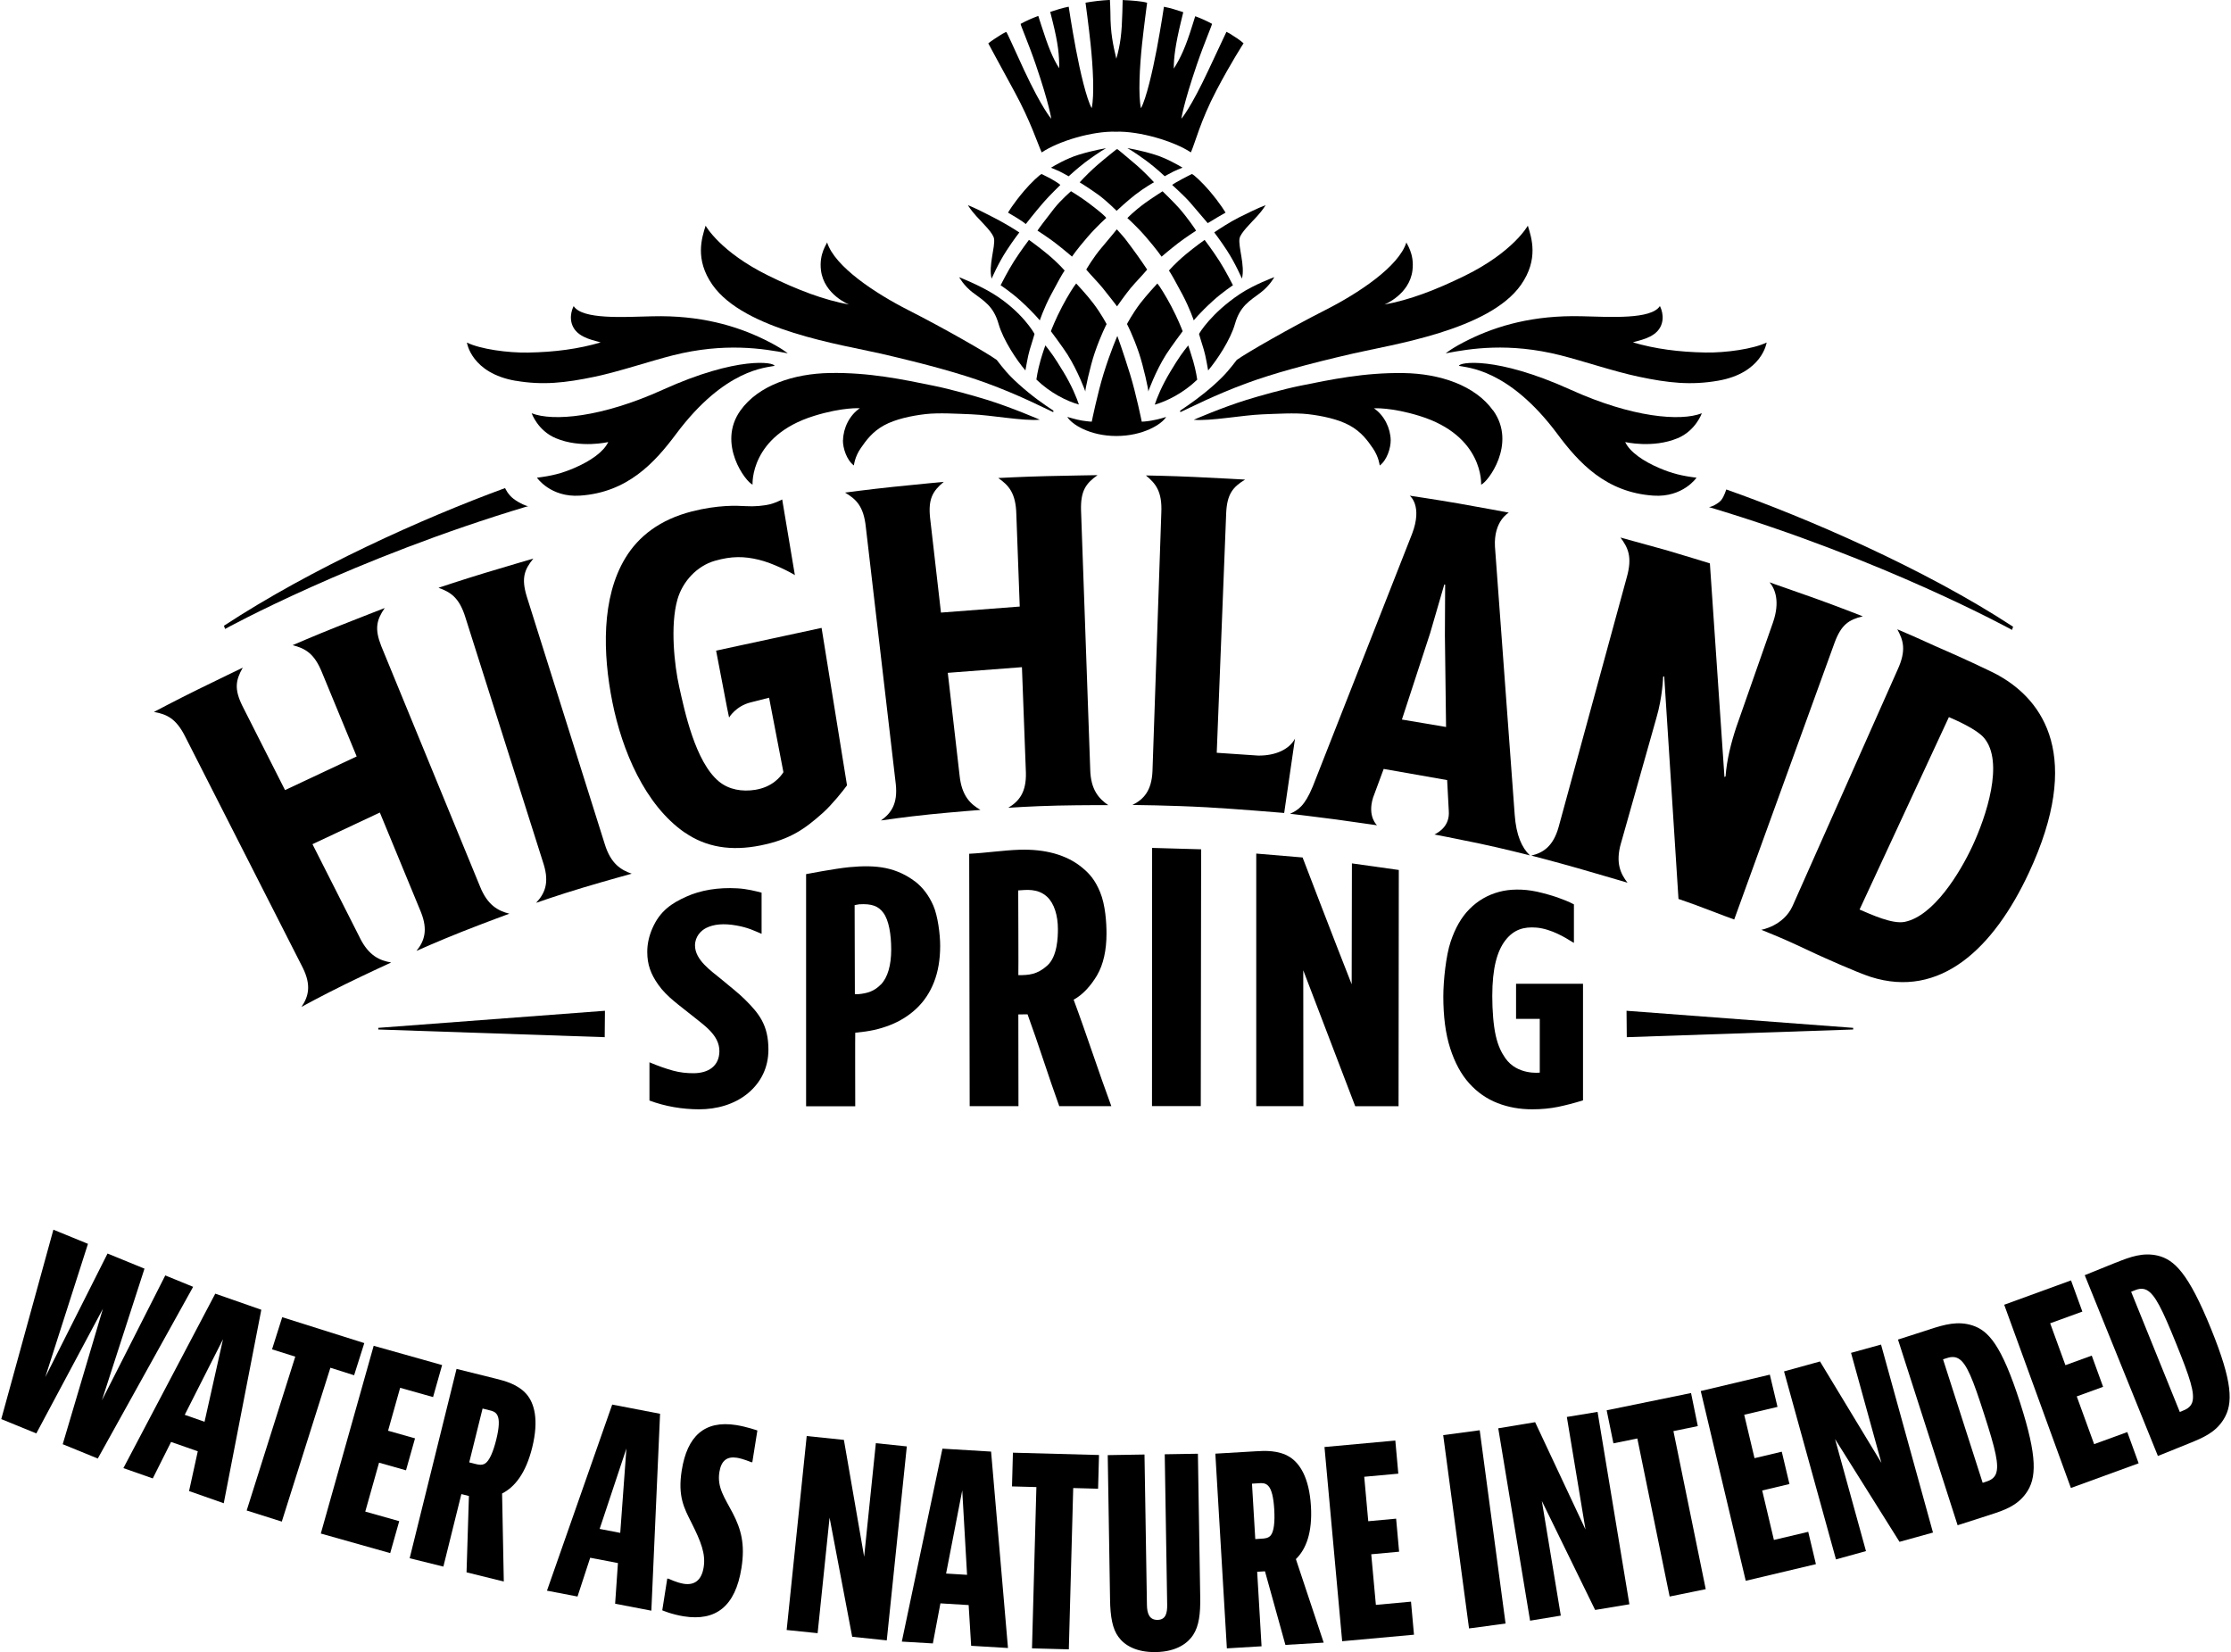 <?xml version="1.0" encoding="UTF-8"?> <svg xmlns="http://www.w3.org/2000/svg" width="366" height="271" viewBox="0 0 365.49 270.93"><g><path fill="currentColor" d="m14.22,203.98l-7,21.86,10.21-20.27,6.06,2.48-6.98,21.59,10.39-20.48,4.57,1.87-15.64,28.16-5.75-2.35,6.59-22.21-10.92,20.44-5.75-2.35,8.55-31.06,5.67,2.32Z"></path><path fill="currentColor" d="m30.8,244.53l1.43-6.53-4.38-1.53-3,5.98-4.82-1.69,15.07-28.61,7.55,2.64-6.16,31.73-5.7-2Zm-.71-12.51l3.25,1.14,3.03-13.54-6.28,12.4Z"></path><path fill="currentColor" d="m59.54,220.26l-1.67,5.27-3.89-1.23-7.97,25.23-5.76-1.82,7.97-25.23-3.81-1.2,1.67-5.27,13.47,4.25Z"></path><path fill="currentColor" d="m72.3,223.87l-1.48,5.24-5.4-1.52-1.98,7.04,4.42,1.25-1.48,5.24-4.42-1.25-2.26,8.02,5.57,1.57-1.48,5.24-11.38-3.21,8.67-30.79,11.22,3.16Z"></path><path fill="currentColor" d="m75.46,245.02l-2.95,11.89-5.53-1.37,7.69-31.05,6.44,1.6c1.4.35,3.63.9,5.06,2.57,1.22,1.44,2.05,4.1.91,8.72-1.03,4.17-2.83,6.48-4.94,7.54l.28,14.44-6.11-1.51.39-12.52-1.24-.31Zm1.29-5.2l1.07.27c.41.1.99.24,1.51-.07.72-.43,1.36-1.94,1.85-3.92s.55-3.28.2-3.98c-.29-.6-.87-.74-1.2-.82l-1.24-.31-2.19,8.83Z"></path><path fill="currentColor" d="m100.68,263l.46-6.67-4.55-.87-2.08,6.36-5.01-.96,10.7-30.52,7.85,1.51-1.43,32.29-5.93-1.14Zm-2.54-12.27l3.38.65,1.01-13.84-4.39,13.19Z"></path><path fill="currentColor" d="m123.2,239.81l-.25-.04s-1.29-.55-2.3-.71c-1.6-.25-2.57.45-2.87,2.34-.41,2.56.88,4.23,2.2,6.76,1.35,2.62,2.04,5.06,1.42,8.97-1,6.34-4.23,8.76-9.44,7.94-2.02-.32-3.55-.99-3.55-.99l.82-5.21.25.04s1.28.63,2.45.82c1.76.28,2.93-.57,3.27-2.71.35-2.18-.42-4.16-2.02-7.34-1.18-2.34-2.25-4.28-1.58-8.52.89-5.63,3.72-8.28,8.93-7.46,1.76.28,3.48.89,3.48.89l-.83,5.21Z"></path><path fill="currentColor" d="m138.2,236.13l3.32,19.16,1.92-18.62,5.08.53-3.29,31.81-5.67-.59-3.71-19.54-1.96,18.95-5.08-.52,3.29-31.81,6.09.63Z"></path><path fill="currentColor" d="m159.07,269.89l-.41-6.67-4.63-.28-1.24,6.57-5.09-.3,6.66-31.64,7.98.48,2.77,32.21-6.03-.36Zm-4.11-11.84l3.44.21-.79-13.85-2.65,13.65Z"></path><path fill="currentColor" d="m180.04,238.61l-.15,5.53-4.08-.11-.72,26.45-6.04-.16.72-26.45-4-.11.15-5.53,14.12.38Z"></path><path fill="currentColor" d="m187.5,238.54l.4,24.67c.02,1.36.38,2.46,1.74,2.44,1.36-.02,1.6-1.13,1.58-2.49l-.4-24.67,5.44-.09.38,23.56c.04,2.64-.18,4.68-1.18,6.19-.79,1.2-2.55,2.72-6.12,2.78-3.19.05-5.12-1.11-6.12-2.5-.96-1.3-1.33-3.25-1.37-6.15l-.38-23.65,6.04-.1Z"></path><path fill="currentColor" d="m205.98,257.75l.72,12.23-5.69.34-1.89-31.93,6.62-.39c1.44-.09,3.74-.22,5.6.95,1.59,1.01,3.18,3.31,3.46,8.06.25,4.29-.78,7.03-2.47,8.67l4.56,13.7-6.28.37-3.35-12.07-1.27.08Zm-.32-5.35l1.1-.07c.42-.03,1.02-.06,1.42-.51.56-.63.72-2.26.6-4.3-.12-2.04-.45-3.3-.99-3.86-.45-.48-1.05-.45-1.39-.43l-1.27.08.54,9.09Z"></path><path fill="currentColor" d="m228.64,236.25l.49,5.42-5.59.51.66,7.29,4.57-.42.49,5.42-4.57.42.76,8.3,5.76-.53.49,5.42-11.78,1.07-2.9-31.85,11.61-1.06Z"></path><path fill="currentColor" d="m242.48,234.55l4.24,31.7-5.99.8-4.24-31.7,5.99-.8Z"></path><path fill="currentColor" d="m251.57,233.23l8.26,17.6-3.06-18.46,5.04-.83,5.22,31.55-5.62.93-8.74-17.87,3.11,18.8-5.04.83-5.22-31.55,6.04-1Z"></path><path fill="currentColor" d="m277.14,228.45l1.11,5.42-4,.82,5.3,25.92-5.92,1.21-5.3-25.92-3.92.8-1.11-5.42,13.83-2.83Z"></path><path fill="currentColor" d="m290.06,225.42l1.26,5.3-5.46,1.29,1.69,7.12,4.47-1.06,1.26,5.3-4.47,1.06,1.92,8.11,5.63-1.33,1.26,5.3-11.51,2.73-7.38-31.12,11.34-2.69Z"></path><path fill="currentColor" d="m298.29,223.27l10.07,16.63-4.98-18.04,4.92-1.36,8.52,30.83-5.49,1.52-10.57-16.85,5.07,18.37-4.92,1.36-8.52-30.83,5.9-1.63Z"></path><path fill="currentColor" d="m316.34,217.98c2.43-.78,4.56-1.38,6.95-.62,2.6.86,4.75,3.12,7.82,12.68,2.86,8.91,2.74,12.43.94,14.89-1.49,2.04-3.54,2.74-5.93,3.51l-5.26,1.69-9.78-30.45,5.26-1.69Zm8.63,25.19l.49-.16c.49-.16,1.3-.42,1.66-1.25.61-1.45-.06-4.09-1.91-9.84-1.85-5.75-2.84-8.29-4.18-9.11-.77-.47-1.58-.21-2.07-.05l-.49.16,6.5,20.25Z"></path><path fill="currentColor" d="m339.46,209.98l1.86,5.11-5.28,1.92,2.5,6.87,4.32-1.57,1.86,5.12-4.32,1.57,2.85,7.83,5.44-1.98,1.86,5.12-11.11,4.05-10.94-30.05,10.95-3.99Z"></path><path fill="currentColor" d="m346.83,207.06c2.37-.96,4.45-1.71,6.88-1.14,2.66.67,4.97,2.76,8.74,12.06,3.51,8.67,3.65,12.19,2.04,14.78-1.33,2.15-3.33,3-5.65,3.94l-5.13,2.07-12-29.65,5.12-2.07Zm10.47,24.49l.47-.19c.47-.19,1.26-.51,1.56-1.36.5-1.49-.36-4.07-2.63-9.67-2.27-5.6-3.45-8.06-4.84-8.78-.81-.41-1.6-.09-2.07.1l-.47.19,7.98,19.71Z"></path></g><g><path fill="currentColor" d="m327.67,110.81c-1.46-.82-7.03-3.36-8.55-4.01-3-1.29-3.8-1.75-8.15-3.6.99,1.82,1.51,3.43.05,6.62l-17.23,38.76c-1.49,3.29-5.13,3.9-5.13,3.9,3.53,1.44,3.86,1.56,9.08,4.01.73.34,6.55,2.97,8.85,3.71,11.43,3.65,20.17-4.69,25.94-17.03,8.93-19.1,2.36-28.27-4.86-32.35Zm-4.4,27.98c-2.05,4.39-6.34,11.42-11.08,12.39-2.03.41-5.48-1.2-7.41-2.02l14.65-31.56c1.36.58,4.58,2.03,5.74,3.38,3.4,3.95.36,12.98-1.9,17.81Z"></path><path fill="currentColor" d="m235.04,136.85s3.43.65,7.34,1.47c3.9.82,8.33,1.96,8.33,1.96-1.32-1.25-2.25-3.33-2.49-6.64h0s-3.24-44-3.24-44c-.23-4.23,2.27-5.57,2.27-5.57,0,0-4.38-.83-8.23-1.5-3.8-.66-8.02-1.28-8.02-1.28,0,0,2.16,1.61.39,6.25l-16.29,41.44c-1.33,3.21-2.41,3.88-3.73,4.47,0,0,4.83.57,7.56.94,1.68.23,6.71.95,6.71.95,0,0-1.62-1.43-.65-4.54l1.74-4.7,10.41,1.83.27,5.09c.16,2.34-1.46,3.38-2.38,3.85Zm-5.32-18.85l4.63-14.17,2.32-7.98.14.02-.04,8.35.19,15-7.24-1.22Z"></path><path fill="currentColor" d="m112.08,136.51c3.52,2.45,7.64,3.1,12.43,2.14,4.88-.98,7.27-2.69,10.29-5.39,1.42-1.28,3.28-3.59,3.91-4.47l-4.17-25.82-17.3,3.73,1.79,9.33h0s.34,1.64.34,1.64c0,0,1.08-1.88,3.56-2.49l3-.76,2.35,12.21c-.5.81-1.85,2.44-4.6,2.89-2.17.35-4.34-.02-5.96-1.35-3.91-3.21-5.66-11.64-6.54-15.58-.78-3.49-1.49-9.99-.29-14.25.86-3.03,3.24-5.53,6.13-6.37,2.79-.8,4.83-.75,7.21-.18,2.33.56,5.18,2.04,5.93,2.53l-2.08-12.41s-1.12.57-1.98.78c-1.12.26-2.49.41-4.11.31-1.33-.08-4.45-.22-8.72.87-5.2,1.33-8.73,4.03-10.92,7.65-3.94,6.5-3.71,15.68-2.12,23.62,1.59,7.93,5.31,16.83,11.84,21.38Z"></path><path fill="currentColor" d="m118,160.51c-1.6-1.31-4.22-3.1-4.22-5.46,0-1.45.96-2.43,1.83-2.87,1.22-.61,2.84-.79,5-.4,1.93.35,2.87.85,4.09,1.36v-6.75c-.99-.26-2.45-.63-3.97-.71-3.17-.18-6.03.3-8.39,1.37-2.36,1.06-4.31,2.33-5.55,5.19-.54,1.24-.85,2.55-.84,3.89,0,2.04.57,3.6,1.79,5.33,1.41,2.02,3.54,3.44,5.57,5.09,1.82,1.5,4.5,3.15,4.47,5.86-.03,2.44-1.83,3.59-4.26,3.59-1.09,0-2.21-.11-3.37-.43-1.16-.32-2.44-.77-3.84-1.36,0,2.09,0,4.18,0,6.27,2.6.97,5.37,1.43,8.14,1.44,2.87,0,5.8-.79,8.03-2.65,2.12-1.77,3.34-4.21,3.34-7.14,0-4.04-1.54-5.93-3.87-8.24-1.01-1.01-2.38-2.06-3.95-3.38Z"></path><path fill="currentColor" d="m149.8,144.51c-1.31-.99-2.89-1.76-4.7-2.14-1.82-.38-3.82-.37-6.01-.16-2.38.23-7.09,1.14-7.09,1.14v38.07h8.06s-.03-12.06,0-12.06c2.49-.24,3.92-.57,5.65-1.23,1.68-.65,3.15-1.57,4.39-2.74,1.25-1.18,2.21-2.62,2.88-4.33.67-1.71,1.01-3.69,1.01-5.95,0-1.94-.4-4.95-1.13-6.61-.73-1.66-1.72-2.98-3.04-3.99Zm-5.54,16.94c-1.06,1.08-2.15,1.45-3.72,1.59-.02,0-.52,0-.54,0-.02-4.73-.03-9.89-.04-14.61.09,0,.65-.13.74-.13,2.08-.13,3.17.29,3.99,1.42.87,1.19,1.27,3.47,1.27,6s-.56,4.57-1.69,5.73Z"></path><path fill="currentColor" d="m179.73,159.92c1.03-1.75,1.54-4.12,1.54-6.82,0-1.72-.17-4.68-1.05-6.8-.81-1.95-1.69-3-2.97-4.04-1.27-1.05-2.78-1.8-4.51-2.29-1.73-.48-3.63-.68-5.7-.62-2.77.09-5.53.53-8.29.66.02,13.54.05,27.85.08,41.39h8c0-4.76-.01-10.29-.02-15.04.46,0,.92-.01,1.38-.02h.13c1.74,4.74,3.47,10.29,5.2,15.06h8.54c-2.06-5.56-4.11-11.9-6.18-17.46,1.48-.79,2.81-2.26,3.85-4.01Zm-8.19-1.56c-1.65,1.47-3.01,1.56-4.73,1.56.04-.14-.02-13.9-.02-13.9,1.25-.07,3.17-.39,4.73,1.04,1.18,1.09,1.78,3.09,1.78,5.3,0,1.29-.07,4.5-1.75,5.99Z"></path><path fill="currentColor" d="m188.73,181.39h8s.06-42.11.06-42.11l-8.04-.23s-.02,28.64-.02,42.34Z"></path><path fill="currentColor" d="m221.49,161.44c-2.68-6.76-8.06-20.82-8.06-20.82l-7.6-.64v41.42s7.73,0,7.73,0l-.02-22.28,8.52,22.29h7.11s.04-38.74.04-38.74l-7.69-1.08s-.02,13.2-.04,19.85Z"></path><path fill="currentColor" d="m248.45,167.09h3.88s0,5.77,0,8.81c0,0-3.68.46-5.65-2.37-.63-.91-1.17-1.95-1.56-3.65-.39-1.7-.58-4.13-.58-6.55,0-4.6.81-7.37,2.13-9.1,1.41-1.83,3.08-2.27,5.11-2.11,1.21.1,2.45.53,3.51,1.03.9.42,1.65.87,2.64,1.48,0-2.1,0-4.22,0-6.32-.82-.44-1.74-.79-2.73-1.15-1-.34-2.13-.66-3.33-.93-2.27-.49-4.49-.44-6.21.03-1.88.5-3.5,1.45-4.85,2.81-1.36,1.36-2.37,3.17-3.11,5.4-.75,2.23-1.19,6.37-1.19,8.93,0,3.28.36,6.12,1.12,8.49.76,2.37,1.8,4.3,3.13,5.77,1.33,1.48,2.88,2.55,4.65,3.24,1.77.69,3.66,1.02,5.68,1.02,1.53,0,2.94-.14,4.23-.4,1.29-.27,2.66-.62,4.1-1.07v-19.12h-10.98s0,5.77,0,5.77Z"></path><polygon fill="currentColor" points="61.84 168.83 98.97 170.09 99.01 165.76 61.84 168.56 61.84 168.83"></polygon><polygon fill="currentColor" points="266.6 170.09 303.73 168.83 303.73 168.56 266.56 165.76 266.6 170.09"></polygon><path fill="currentColor" d="m86.44,82.99c-.23.07-1.45-.46-2.41-1.18-.94-.7-1.4-1.77-1.4-1.77-13.56,4.98-31.69,13.13-46.11,22.58l.19.52s20.91-11.53,49.73-20.15Z"></path><path fill="currentColor" d="m282.13,81.97c-.55.69-1.85,1.25-2.08,1.18,28.82,8.62,49.73,20.15,49.73,20.15l.18-.52c-14.41-9.45-33.85-17.87-47.04-22.51,0,0-.36,1.15-.8,1.7Z"></path><path fill="currentColor" d="m167.78,31.27c-1.91,2.25-2.66,3.6-2.66,3.6.48.3.87.5,1.41.84,1.06.67,1,.64,1.5,1.03,0,0,1.44-1.85,2.88-3.52.94-1.09,2.78-2.88,2.78-2.88-.04-.13-.83-.62-1.49-1-.44-.24-1.56-.8-1.56-.8-.27.03-1.8,1.48-2.86,2.73Z"></path><path fill="currentColor" d="m163.9,46.78s1.68,1.1,3.28,2.55c2.21,2.01,3.2,3.28,3.15,3.21,0,0,.66-1.99,1.83-4.19,1.1-2.09,1.91-3.53,2.24-3.98,0,0-.99-1.18-2.78-2.67-1.49-1.24-3.07-2.36-3.07-2.36,0,0-1.33,1.75-2.45,3.5-.99,1.55-2.2,3.94-2.2,3.94Z"></path><path fill="currentColor" d="m181.28,53.14s-.87-1.68-2.18-3.4c-1.07-1.42-2.8-3.25-2.8-3.25-.34.37-1.36,1.99-2.29,3.75-1.07,2.02-1.8,3.9-1.86,4.08,0,0,1.97,2.63,2.72,3.82,1.75,2.77,2.93,6.06,2.93,6.06-.08-.12.77-4.1,1.54-6.35.98-2.87,1.95-4.71,1.95-4.71Z"></path><path fill="currentColor" d="m175.45,31.36s-1.64,1.41-2.72,2.77c-1.33,1.68-2.74,3.58-2.78,3.69,0,0,1.74,1.12,2.91,2.02,1.45,1.12,2.75,2.24,2.75,2.24,0,0,.74-1.11,2.56-3.22,1.52-1.76,3.05-3.11,3.05-3.11-.06-.19-.81-.89-2.88-2.45-1.29-.97-2.89-1.94-2.89-1.94Z"></path><path fill="currentColor" d="m172.15,27.5c.5.21,1.1.45,1.45.62.58.29,1.46.79,1.46.79,0,0,1.43-1.31,2.65-2.24.95-.73,2.65-1.91,3.48-2.36,0,0-2.03.31-4.52,1.08-1.92.59-3.82,1.7-4.52,2.12Z"></path><path fill="currentColor" d="m174.14,60.89c-1.45-2.4-2.01-3.13-2.9-4.25,0,0-.41,1.13-.79,2.45-.5,1.74-.68,3.15-.68,3.15,2.24,2.18,4.98,3.55,6.97,4.1-.38-1.14-1.13-3.03-2.6-5.46Z"></path><path fill="currentColor" d="m162.82,39.11c.24,1.33-.95,4.5-.39,6.59,0,0,1.06-2.49,2.47-4.64,1.08-1.66,2.07-2.94,2.07-2.94-.97-.65-2.8-1.74-4.29-2.49-.96-.48-2.92-1.53-4.14-1.97,0,0,.5.83,1.4,1.81,1.06,1.16,2.72,2.73,2.88,3.65Z"></path><path fill="currentColor" d="m159.38,48c1.8,1.37,3.35,2.18,4.19,5.12.75,2.63,2.96,5.95,4.4,7.63,0,0,.42-2.5.71-3.4.36-1.12.78-2.57.78-2.57-.02-.13-2.05-3.67-6.72-6.57-2.37-1.47-5.63-2.75-5.63-2.75,0,0,.73,1.38,2.27,2.55Z"></path><path fill="currentColor" d="m84.37,62.44c4.42.76,8.1.36,12.97-.66,4.07-.86,9.13-2.58,12.82-3.51,8.5-2.14,14.87-1.09,18.83-.33,0,0-1.08-.92-3.83-2.26-4.61-2.25-10.53-4.01-18.39-3.81-4.8.12-11.46.55-12.89-1.67,0,0-.98,1.75-.06,3.47.99,1.87,3.76,2.19,4.48,2.49-3.66,1.07-7.51,1.58-11.9,1.66-3.29.06-7.83-.56-10.03-1.64,0,0,.7,5.01,8,6.27Z"></path><path fill="currentColor" d="m93.98,76.75c-2.13.91-3.72,1.29-6.12,1.59,0,0,2.22,3.26,7.05,2.94,7.83-.52,12.28-5.44,15.77-10.11,8.02-10.75,14.88-10.87,16.14-11.17,0-.6-6.03-1.65-18.31,3.91-10.09,4.57-18.04,5.23-21.52,3.86,0,0,.99,2.86,3.98,4.1,4.07,1.7,8.58.62,8.58.62-.75,1.62-2.95,3.14-5.57,4.26Z"></path><path fill="currentColor" d="m138.04,72.19c-.02,1.27.61,3.27,1.8,4.14,0,0,.13-1.41,1.13-2.84.87-1.26,1.9-2.69,3.82-3.74,1.85-1.01,4.46-1.57,6.8-1.84,2.15-.25,5.28-.05,7.48.03,3.33.13,8.53,1.14,11.26.89,0,0-4.56-1.99-8.68-3.27-2.14-.66-6-1.75-8.73-2.3-5.05-1.03-10.55-2.2-17.02-2.09-5.93.1-11.71,2.01-14.67,6.15-3.9,5.46.93,11.78,1.99,12.15,0,0-.49-7.99,10.1-11.27,4.69-1.45,7.49-1.25,7.49-1.25-1.69,1.14-2.72,3.25-2.75,5.24Z"></path><path fill="currentColor" d="m200.79,34.87s-.75-1.35-2.66-3.6c-1.06-1.25-2.59-2.7-2.86-2.73,0,0-1.12.55-1.56.8-.66.37-1.62.87-1.66,1,0,0,2,1.79,2.94,2.88,1.44,1.67,2.88,3.37,2.88,3.37,0,0,.55-.3,1.5-.9.54-.34.93-.51,1.41-.81Z"></path><path fill="currentColor" d="m195.58,52.54c-.05.07.94-1.21,3.15-3.21,1.6-1.45,3.28-2.55,3.28-2.55,0,0-1.2-2.38-2.2-3.94-1.12-1.75-2.45-3.5-2.45-3.5,0,0-1.58,1.12-3.07,2.36-1.79,1.49-2.78,2.67-2.78,2.67.33.46,1.14,1.9,2.24,3.98,1.16,2.2,1.83,4.19,1.83,4.19Z"></path><path fill="currentColor" d="m191.04,58.14c.75-1.18,2.72-3.82,2.72-3.82-.06-.18-.79-2.06-1.86-4.08-.93-1.76-1.95-3.38-2.29-3.75,0,0-1.72,1.84-2.8,3.25-1.31,1.72-2.18,3.4-2.18,3.4,0,0,.97,1.84,1.95,4.71.76,2.25,1.62,6.22,1.54,6.35,0,0,1.17-3.29,2.92-6.06Z"></path><path fill="currentColor" d="m185.29,47.18c.7-.85,1.83-1.99,2.65-2.97,0,0-1.25-1.89-2.58-3.67-1.01-1.35-.96-1.36-2.4-2.93,0,0-1.1,1.37-2.43,2.93-1.45,1.68-2.58,3.67-2.58,3.67.83.98,1.96,2.13,2.65,2.97.95,1.16,2.4,3.06,2.4,3.06,0,0,1.33-1.9,2.28-3.06Z"></path><path fill="currentColor" d="m182.9,24.49s-1.74,1.37-3.15,2.59c-.98.85-2.05,1.91-2.88,2.82,0,0,1.74,1.08,3.1,2.07,1.31.96,2.96,2.6,2.96,2.6,0,0,1.75-1.63,3.04-2.63,1.58-1.22,3.09-2.05,3.09-2.05-.84-.91-1.9-1.97-2.88-2.82-1.41-1.22-3.09-2.59-3.09-2.59h-.17Z"></path><path fill="currentColor" d="m195.96,37.83c-.04-.12-1.37-2.08-2.78-3.69-.86-.98-2.72-2.77-2.72-2.77,0,0-1.83,1.17-2.89,1.94-1.82,1.33-2.88,2.45-2.88,2.45,0,0,1.53,1.35,3.05,3.11,1.82,2.11,2.56,3.22,2.56,3.22,0,0,1.3-1.12,2.75-2.24,1.17-.9,2.91-2.02,2.91-2.02Z"></path><path fill="currentColor" d="m184.71,24.3c.83.45,2.53,1.64,3.48,2.36,1.22.93,2.63,2.24,2.63,2.24,0,0,.89-.5,1.47-.79.35-.17.95-.42,1.45-.62-.7-.41-2.6-1.52-4.52-2.12-2.49-.77-4.52-1.08-4.52-1.08Z"></path><path fill="currentColor" d="m195.45,59.1c-.38-1.33-.78-2.45-.78-2.45-.89,1.12-1.45,1.84-2.9,4.25-1.47,2.44-2.21,4.32-2.59,5.46,1.99-.56,4.73-1.93,6.97-4.1,0,0-.19-1.41-.69-3.15Z"></path><path fill="currentColor" d="m191.06,68.37s-1.1.38-2.39.6c-1.03.18-1.62.18-1.62.18,0,0-.93-4.6-1.93-7.82-1.16-3.75-2.07-6.23-2.07-6.23,0,0-1.11,2.48-2.27,6.23-.99,3.21-1.93,7.82-1.93,7.82,0,0-.42,0-1.62-.18-.84-.13-2.39-.6-2.39-.6.68,1.18,3.65,3.13,8.05,3.13s7.48-1.95,8.16-3.13Z"></path><path fill="currentColor" d="m198.94,38.11s.99,1.29,2.07,2.94c1.41,2.16,2.47,4.64,2.47,4.64.55-2.1-.64-5.26-.39-6.59.17-.91,1.83-2.49,2.89-3.65.9-.98,1.39-1.81,1.39-1.81-1.21.44-3.4,1.53-4.36,2.01-1.49.75-3.1,1.8-4.06,2.45Z"></path><path fill="currentColor" d="m196.45,54.78s.42,1.45.78,2.57c.29.9.71,3.4.71,3.4,1.43-1.68,3.65-5,4.4-7.63.84-2.95,2.39-3.76,4.19-5.12,1.54-1.17,2.26-2.55,2.26-2.55,0,0-3.3,1.21-5.62,2.75-4.72,3.15-6.7,6.45-6.72,6.57Z"></path><path fill="currentColor" d="m236.92,57.94c3.96-.76,10.33-1.82,18.83.33,3.69.93,8.75,2.65,12.82,3.51,4.87,1.03,8.55,1.42,12.97.66,7.3-1.25,8-6.27,8-6.27-2.2,1.07-6.74,1.7-10.03,1.64-4.4-.08-8.24-.59-11.9-1.66.72-.3,3.48-.62,4.48-2.49.92-1.72-.06-3.47-.06-3.47-1.43,2.22-8.09,1.79-12.89,1.67-7.86-.19-13.78,1.56-18.39,3.81-2.75,1.34-3.83,2.26-3.83,2.26Z"></path><path fill="currentColor" d="m199.04,63c-2.3,2.05-4.04,3.23-5.7,4.35l.04.24c1.65-.75,5.62-2.82,11.03-4.8,4.19-1.53,9.69-3.06,17.33-4.82,6.26-1.45,22.29-3.8,27.51-11.26,2.93-4.19,1.74-7.71,1.12-9.7,0,0-2.36,4.3-10.33,8.21-4.79,2.35-9.08,3.98-13.19,4.72,0,0,4.11-1.62,4.6-5.6.35-2.82-1.05-4.44-.99-4.6-1.25,3.98-7.87,8.36-13.35,11.13-5.73,2.91-12.73,6.91-14.47,8.15-1.06,1.37-1.87,2.43-3.61,3.98Z"></path><path fill="currentColor" d="m144.17,57.97c7.64,1.77,13.14,3.29,17.33,4.82,5.41,1.97,9.38,4.04,11.03,4.8l.04-.24c-1.66-1.11-3.41-2.29-5.7-4.35-1.74-1.56-2.55-2.61-3.61-3.98-1.74-1.24-8.74-5.24-14.47-8.15-5.47-2.78-12.1-7.15-13.35-11.13.05.16-1.35,1.79-1,4.6.5,3.98,4.6,5.6,4.6,5.6-4.11-.75-8.4-2.37-13.19-4.72-7.97-3.91-10.33-8.21-10.33-8.21-.62,1.99-1.81,5.51,1.12,9.7,5.22,7.46,21.25,9.82,27.51,11.26Z"></path><path fill="currentColor" d="m274.93,71.87c2.98-1.24,3.98-4.1,3.98-4.1-3.48,1.37-11.43.71-21.52-3.86-12.27-5.56-18.31-4.51-18.31-3.91,1.26.3,8.13.42,16.14,11.17,3.48,4.67,7.93,9.59,15.77,10.11,4.82.32,7.05-2.94,7.05-2.94-2.4-.3-3.99-.68-6.12-1.59-2.63-1.12-4.83-2.64-5.58-4.26,0,0,4.51,1.07,8.58-.62Z"></path><path fill="currentColor" d="m244.68,67.33c-2.96-4.14-8.74-6.06-14.67-6.15-6.47-.1-11.96,1.07-17.02,2.09-2.74.56-6.59,1.64-8.73,2.3-4.12,1.28-8.68,3.27-8.68,3.27,2.74.25,7.94-.76,11.27-.89,2.2-.08,5.33-.28,7.48-.03,2.34.27,4.95.83,6.8,1.84,1.91,1.04,2.95,2.47,3.82,3.74.99,1.44,1.13,2.84,1.13,2.84,1.19-.87,1.81-2.87,1.8-4.14-.03-1.99-1.06-4.1-2.75-5.24,0,0,2.8-.2,7.49,1.25,10.59,3.28,10.09,11.27,10.09,11.27,1.06-.37,5.89-6.68,1.99-12.15Z"></path><path fill="currentColor" d="m98.98,138.43l-12.81-40.66c-.88-2.94-.4-4.34,1.1-6.17,0,0-4.37,1.28-7.98,2.37-3.69,1.12-7.58,2.42-7.58,2.42,1.95.71,3.41,1.56,4.43,4.91l12.82,40.43c.96,3.1.16,4.85-1.25,6.33,0,0,3.71-1.3,7.72-2.5,3.94-1.18,7.97-2.28,7.97-2.28-1.75-.61-3.43-1.62-4.42-4.85Z"></path><path fill="currentColor" d="m58.81,153.78l-7.77-15.34,11.05-5.19,6.72,16.28c1.22,3.01.57,4.82-.71,6.41,0,0,3.59-1.61,7.48-3.15,3.83-1.51,7.75-2.95,7.75-2.95-1.79-.46-3.56-1.33-4.81-4.46l-16.2-39.43c-1.12-2.85-.77-4.29.57-6.24,0,0-4.25,1.65-7.75,3.04-3.58,1.42-7.35,3.05-7.35,3.05,2.01.54,3.53,1.27,4.83,4.52l5.67,13.73-11.75,5.52-7-13.82c-1.35-2.75-1.1-4.21.07-6.26,0,0-4.11,1.98-7.49,3.64-3.45,1.7-7.08,3.62-7.08,3.62,2.04.38,3.62.99,5.17,4.13l19.23,37.8c1.45,2.91.95,4.76-.2,6.44,0,0,3.45-1.89,7.21-3.73,3.7-1.81,7.5-3.55,7.5-3.55-1.82-.32-3.65-1.04-5.15-4.07Z"></path><path fill="currentColor" d="m212.19,121.12c-.91,1.74-3.15,2.82-6.04,2.79l-6.8-.46,1.55-39.35c.15-3.06,1.07-4.22,3.1-5.45,0,0-4.55-.26-8.32-.43-3.85-.18-7.95-.25-7.95-.25,1.6,1.32,2.69,2.61,2.53,6.11l-1.45,42.39c-.14,3.24-1.47,4.63-3.29,5.54,0,0,6.18.05,12.22.38,4.87.27,12.67.93,12.67.93l1.78-12.22Z"></path><path fill="currentColor" d="m265.64,138.31l5.81-20.55c1.03-3.5,1.11-6.77,1.11-6.77l.18-.09,2.34,36.52s2.4.82,4.21,1.52c2.36.92,4.93,1.85,4.93,1.85l16.49-45.47c1.08-2.87,2.3-3.7,4.6-4.25,0,0-4.43-1.73-7.79-2.93-3.38-1.22-7.44-2.59-7.5-2.65.92,1.1,1.74,3.18.56,6.59l-6.01,17.14c-.89,2.68-1.57,5.43-1.77,8.11l-.18.09-2.39-35.03c-1.08-.34-4.04-1.24-7.13-2.16l-7.54-2.08c1.25,1.66,1.99,3.19,1.03,6.56l-11.17,40.92c-.88,3.13-2.49,4.21-4.48,4.68,0,0,3.67.94,7.7,2.09,3.85,1.1,8.08,2.36,8.08,2.36-1.13-1.46-2-3.23-1.08-6.47Z"></path><path fill="currentColor" d="m179.79,77.92s-4.55.07-8.32.16c-3.85.09-7.95.31-7.95.31,1.69,1.2,2.87,2.42,2.96,5.92l.56,15.16-12.92.99-1.79-15.59c-.31-3.05.43-4.34,2.25-5.85,0,0-4.54.43-8.29.82-3.83.4-7.9.94-7.9.94,1.78,1.07,3.05,2.18,3.41,5.67l4.91,42.13c.35,3.23-.76,4.79-2.43,5.97,0,0,3.89-.58,8.05-1,4.09-.41,8.27-.73,8.27-.73-1.6-.93-3.06-2.24-3.42-5.6l-1.94-16.88,12.16-.93.65,17.29c.09,3.25-1.14,4.72-2.89,5.77,0,0,3.93-.27,8.11-.36,4.11-.09,8.29-.07,8.29-.07-1.52-1.06-2.88-2.48-2.96-5.85l-1.51-42.61c-.06-3.06.77-4.29,2.7-5.65Z"></path><path fill="currentColor" d="m170.65,24.99c2.77-1.85,8.31-3.52,12.17-3.39,3.85-.13,9.51,1.55,12.29,3.39.68-1.5,1.58-5.21,4.18-10.15,2.35-4.49,4.46-7.74,4.46-7.74,0,0-.6-.57-1.81-1.3-.66-.41-.25-.21-1-.58,0,0-1.36,2.87-2.94,6.26-2.95,6.32-4.45,7.99-4.45,7.99,0,0,.3-2.32,2.54-8.88,1.2-3.52,2.57-6.64,2.48-6.69-.89-.48-1.8-.89-2.75-1.24-.14.45-.29.94-.46,1.47-1.11,3.6-1.94,5.35-3.05,7.12-.03-1.75.3-4.09,1.16-7.64.15-.62.28-1.15.39-1.61-1.02-.34-2.04-.67-3.17-.89,0,0-.45,3.07-1.18,6.96-.68,3.6-1.73,8.13-2.59,9.68-.46-2.12-.22-6.74.18-10.52.29-2.72.83-6.78.83-6.78-.82-.25-2.53-.38-4.01-.44-.02.58-.03,1.25-.05,1.99-.09,3.4-.31,5.27-.99,7.63-.53-2.27-.97-4.17-.97-7.56,0-.84-.06-1.51-.08-2.08-1.39.06-2.88.25-4,.45,0,0,.55,4.06.83,6.78.4,3.77.64,8.39.18,10.52-.86-1.55-1.91-6.07-2.59-9.68-.73-3.9-1.18-6.96-1.18-6.96-1.08.21-2.05.53-3.03.85.12.46.24.97.38,1.52.92,3.66,1.11,5.6,1.09,7.72-1.06-1.64-1.83-3.57-2.94-7.05-.19-.59-.35-1.09-.49-1.53-.99.37-1.96.79-2.89,1.3-.1.05,1.28,3.17,2.48,6.69,2.24,6.56,2.54,8.88,2.54,8.88,0,0-1.51-1.68-4.46-7.99-1.58-3.39-2.84-6.31-2.94-6.26-.75.37-.54.28-1.2.69-1.2.75-1.73,1.19-1.73,1.19,0,0,1.68,3.13,4.28,7.89,2.67,4.9,3.8,8.51,4.48,10Z"></path></g></svg> 